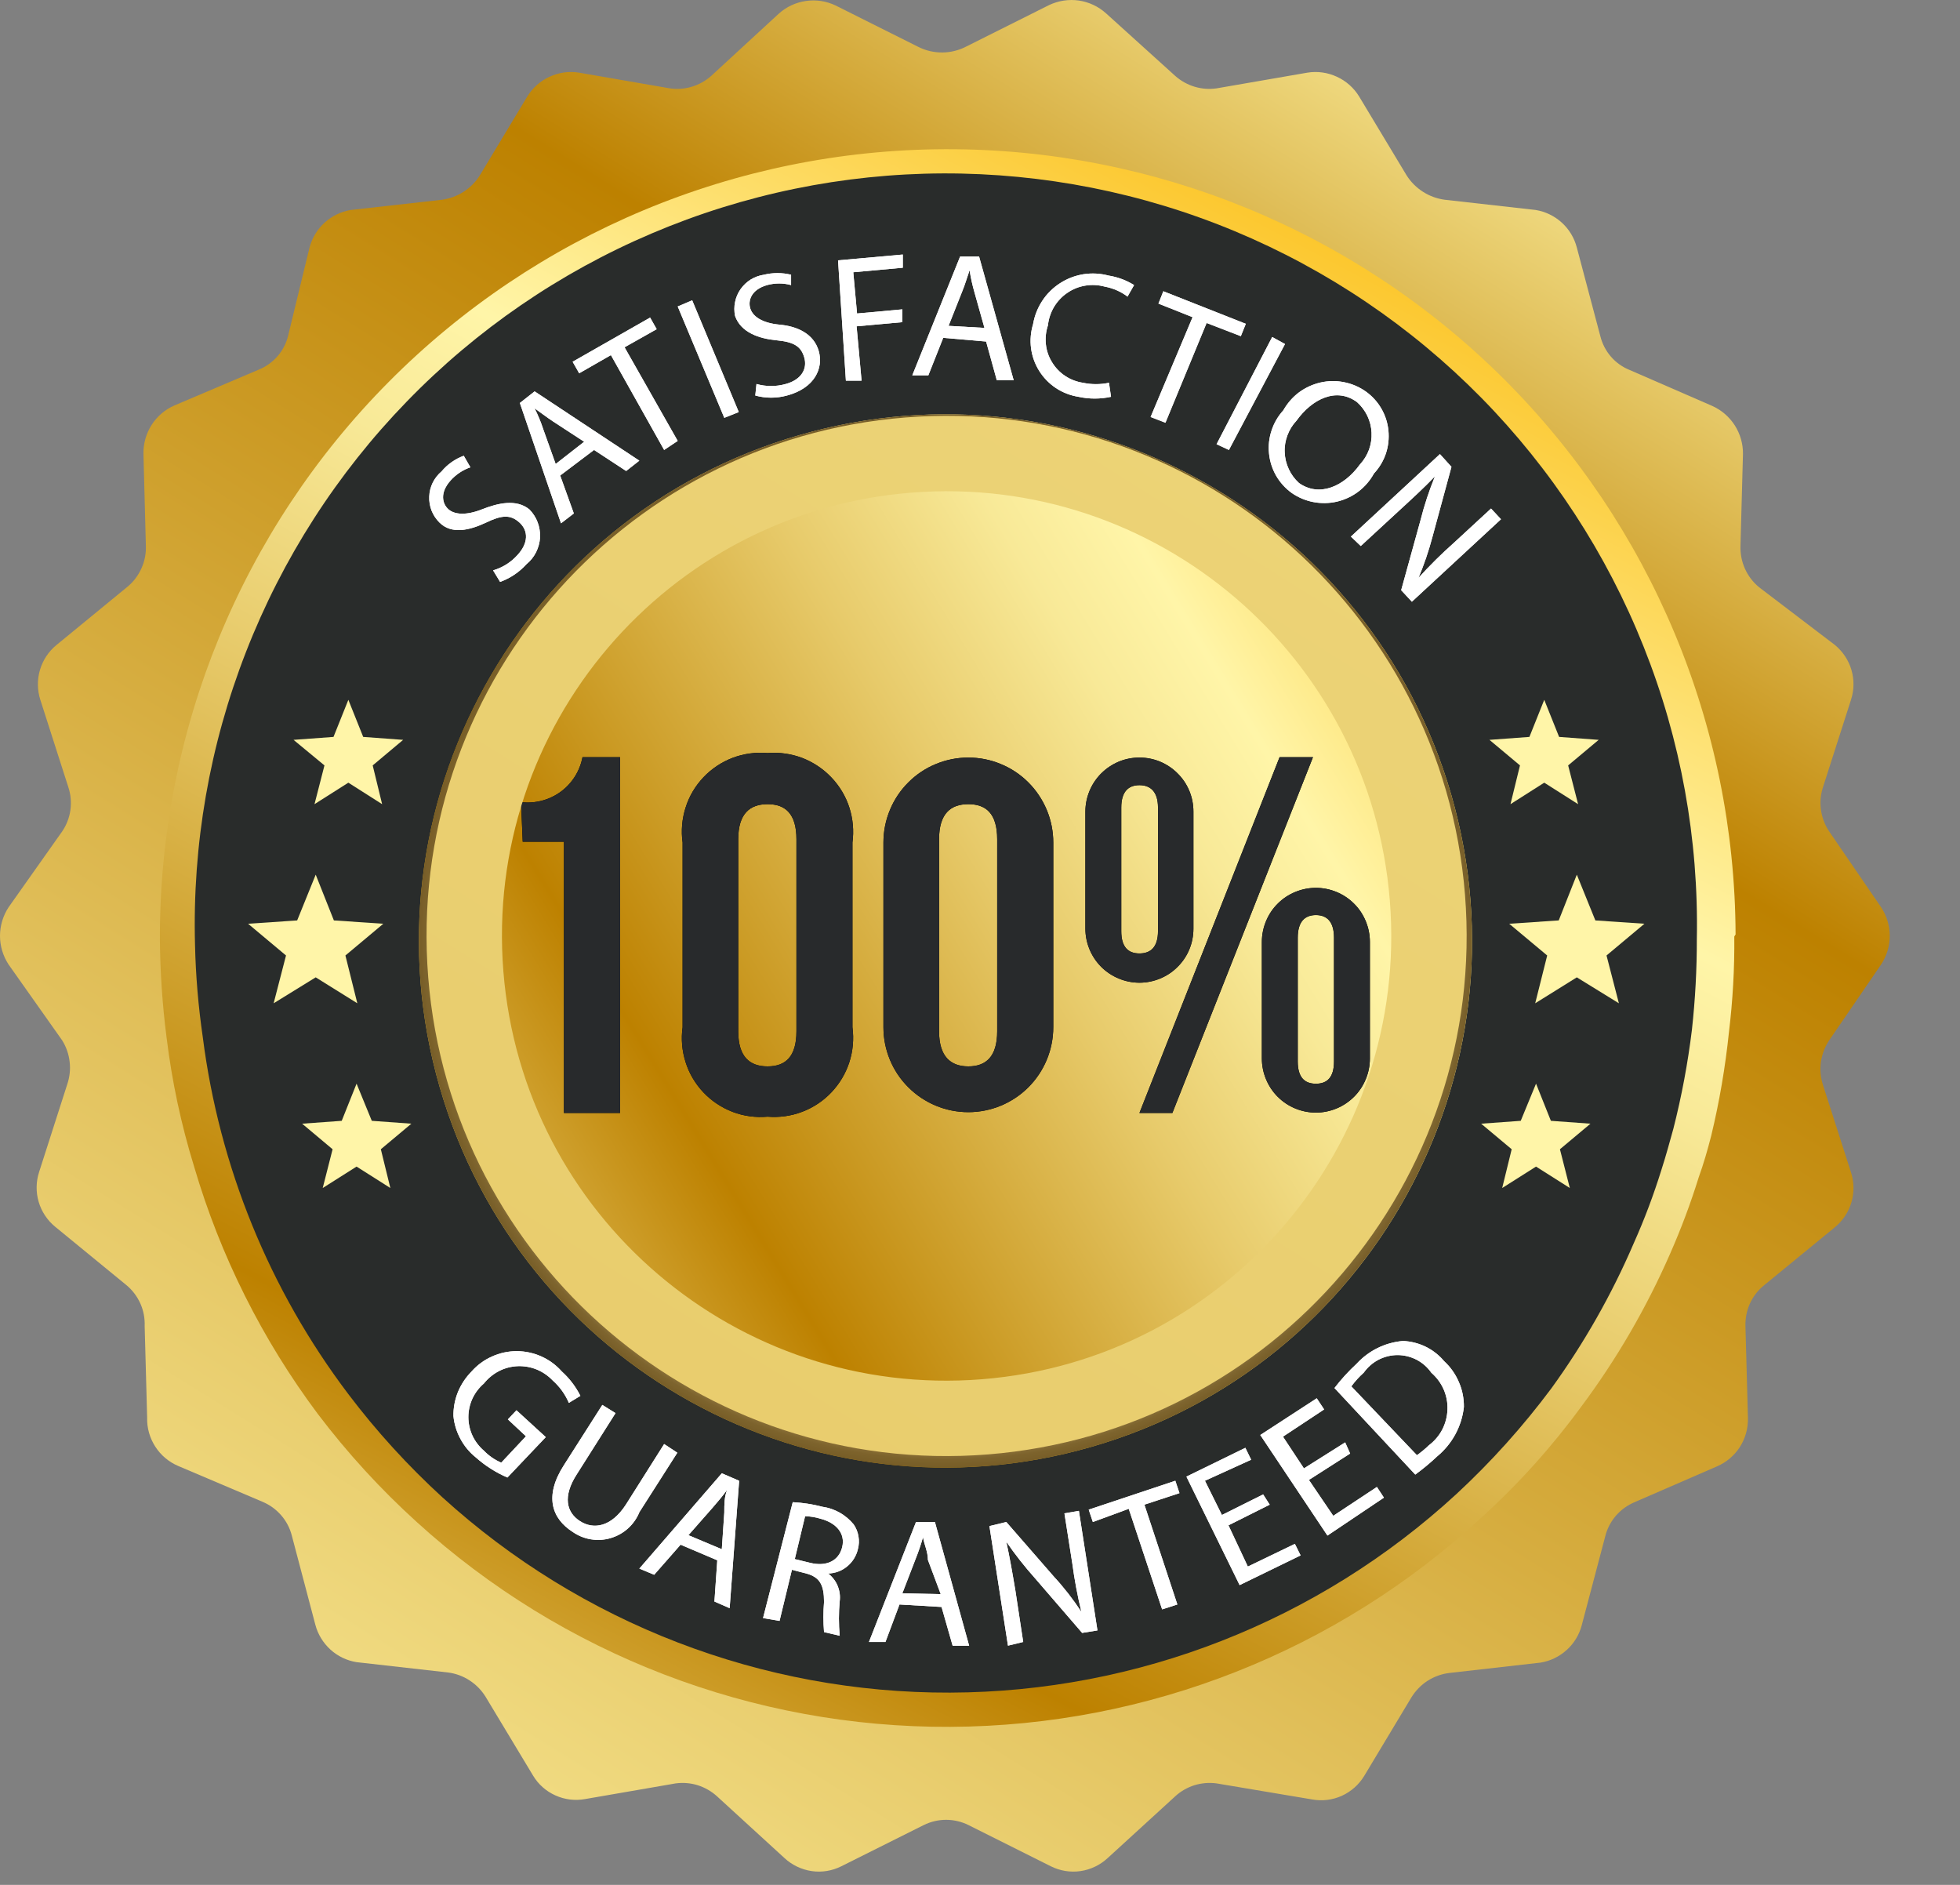 <svg width="26" height="25" viewBox="0 0 26 25" fill="none" xmlns="http://www.w3.org/2000/svg">
<rect x="0" y="0" width="26" height="25" fill="#808080" stroke="none"/>
<path d="M12.824 0.614L13.917 0.067C14.04 0.009 14.177 -0.012 14.311 0.007C14.446 0.027 14.571 0.086 14.672 0.177L15.591 1.008C15.665 1.073 15.752 1.122 15.846 1.15C15.941 1.179 16.04 1.186 16.138 1.172L17.341 0.964C17.474 0.942 17.611 0.961 17.734 1.018C17.857 1.074 17.96 1.166 18.03 1.281L18.659 2.326C18.714 2.413 18.788 2.487 18.875 2.543C18.962 2.599 19.06 2.635 19.162 2.649L20.371 2.785C20.5 2.806 20.621 2.865 20.718 2.953C20.815 3.041 20.884 3.156 20.917 3.283L21.229 4.459C21.254 4.559 21.302 4.652 21.369 4.73C21.437 4.808 21.522 4.869 21.617 4.907L22.711 5.383C22.835 5.438 22.939 5.528 23.012 5.641C23.085 5.755 23.123 5.888 23.121 6.023L23.088 7.242C23.085 7.346 23.105 7.45 23.148 7.545C23.191 7.639 23.254 7.723 23.335 7.789L24.341 8.555C24.445 8.641 24.522 8.756 24.56 8.886C24.598 9.015 24.596 9.154 24.554 9.282L24.182 10.442C24.151 10.539 24.141 10.642 24.156 10.744C24.17 10.845 24.207 10.942 24.264 11.027L24.953 12.033C25.028 12.146 25.068 12.278 25.068 12.413C25.068 12.548 25.028 12.68 24.953 12.793L24.264 13.799C24.207 13.885 24.17 13.983 24.155 14.085C24.141 14.188 24.15 14.292 24.182 14.39L24.554 15.549C24.596 15.678 24.598 15.816 24.56 15.946C24.522 16.076 24.445 16.191 24.341 16.277L23.4 17.048C23.319 17.113 23.255 17.197 23.212 17.292C23.17 17.387 23.15 17.491 23.154 17.595L23.187 18.809C23.19 18.944 23.153 19.078 23.08 19.192C23.007 19.306 22.901 19.395 22.777 19.449L21.683 19.924C21.588 19.964 21.504 20.025 21.436 20.103C21.369 20.181 21.32 20.273 21.295 20.373L20.983 21.554C20.95 21.681 20.881 21.796 20.783 21.884C20.686 21.972 20.566 22.031 20.436 22.052L19.228 22.189C19.125 22.201 19.026 22.237 18.939 22.292C18.852 22.348 18.779 22.423 18.724 22.511L18.096 23.556C18.026 23.671 17.922 23.763 17.799 23.819C17.676 23.874 17.539 23.891 17.407 23.867L16.138 23.654C16.04 23.641 15.94 23.649 15.845 23.678C15.751 23.708 15.664 23.757 15.591 23.824L14.694 24.644C14.594 24.737 14.469 24.797 14.334 24.817C14.199 24.837 14.061 24.814 13.939 24.753L12.846 24.206C12.754 24.161 12.653 24.137 12.55 24.137C12.448 24.137 12.347 24.161 12.255 24.206L11.161 24.753C11.039 24.814 10.902 24.837 10.767 24.817C10.632 24.797 10.506 24.737 10.406 24.644L9.51 23.824C9.436 23.757 9.349 23.708 9.255 23.678C9.16 23.649 9.061 23.641 8.963 23.654L7.76 23.862C7.627 23.886 7.49 23.869 7.367 23.813C7.244 23.758 7.14 23.666 7.071 23.55L6.442 22.506C6.388 22.418 6.315 22.344 6.229 22.288C6.143 22.232 6.046 22.196 5.944 22.183L4.73 22.046C4.6 22.025 4.48 21.967 4.383 21.879C4.286 21.79 4.216 21.676 4.183 21.549L3.871 20.367C3.846 20.268 3.797 20.175 3.73 20.098C3.662 20.02 3.578 19.959 3.483 19.919L2.362 19.443C2.238 19.39 2.132 19.3 2.059 19.186C1.986 19.072 1.948 18.939 1.952 18.803L1.919 17.589C1.923 17.485 1.904 17.382 1.861 17.287C1.818 17.192 1.754 17.108 1.673 17.042L0.732 16.271C0.628 16.186 0.551 16.07 0.513 15.941C0.475 15.811 0.477 15.673 0.519 15.544L0.891 14.385C0.924 14.288 0.936 14.186 0.924 14.085C0.913 13.983 0.879 13.886 0.825 13.799L0.114 12.793C0.04 12.68 0 12.548 0 12.413C0 12.278 0.04 12.146 0.114 12.033L0.825 11.027C0.883 10.942 0.92 10.845 0.934 10.744C0.948 10.642 0.939 10.539 0.907 10.442L0.535 9.282C0.494 9.154 0.492 9.015 0.53 8.886C0.568 8.756 0.644 8.641 0.749 8.555L1.689 7.784C1.77 7.718 1.833 7.634 1.876 7.539C1.919 7.444 1.939 7.341 1.935 7.237L1.903 6.017C1.901 5.882 1.939 5.75 2.011 5.636C2.084 5.522 2.189 5.432 2.313 5.378L3.434 4.902C3.529 4.863 3.615 4.802 3.682 4.724C3.75 4.646 3.798 4.553 3.822 4.453L4.106 3.283C4.14 3.156 4.209 3.041 4.306 2.953C4.403 2.865 4.524 2.806 4.653 2.785L5.867 2.649C5.969 2.634 6.066 2.598 6.152 2.542C6.238 2.486 6.311 2.413 6.365 2.326L6.994 1.281C7.064 1.166 7.167 1.074 7.29 1.018C7.413 0.961 7.55 0.942 7.683 0.964L8.886 1.172C8.984 1.186 9.083 1.179 9.178 1.15C9.272 1.122 9.359 1.073 9.433 1.008L10.33 0.182C10.431 0.091 10.556 0.032 10.691 0.013C10.825 -0.007 10.962 0.014 11.085 0.073L12.178 0.62C12.278 0.671 12.389 0.697 12.502 0.696C12.614 0.695 12.724 0.667 12.824 0.614Z" fill="url(#paint0_linear)"/>
<path d="M23.006 12.421C23.01 12.845 22.986 13.269 22.935 13.69C22.887 14.152 22.809 14.611 22.7 15.063C22.651 15.254 22.596 15.445 22.536 15.609C22.428 15.957 22.3 16.299 22.153 16.632C21.839 17.349 21.445 18.028 20.977 18.655C20.588 19.187 20.147 19.678 19.659 20.121C17.74 21.899 15.223 22.892 12.607 22.904C9.99 22.917 7.464 21.947 5.528 20.187C5.047 19.751 4.608 19.271 4.216 18.754C3.478 17.767 2.922 16.655 2.575 15.473C2.402 14.912 2.28 14.338 2.209 13.755C2.154 13.327 2.125 12.896 2.121 12.465C2.112 9.693 3.204 7.031 5.157 5.065C7.11 3.098 9.765 1.988 12.536 1.979C15.308 1.969 17.97 3.061 19.937 5.014C21.903 6.968 23.013 9.622 23.023 12.394L23.006 12.421Z" fill="url(#paint1_linear)"/>
<path d="M22.509 12.449C22.51 12.852 22.488 13.256 22.444 13.657C22.39 14.1 22.308 14.538 22.198 14.97C22.148 15.15 22.099 15.331 22.039 15.517C21.936 15.848 21.814 16.173 21.672 16.49C21.38 17.17 21.013 17.816 20.579 18.415C20.203 18.919 19.782 19.388 19.321 19.815C17.489 21.502 15.093 22.442 12.603 22.45C10.113 22.458 7.71 21.534 5.868 19.859C5.412 19.442 4.994 18.984 4.621 18.491C3.575 17.109 2.909 15.476 2.69 13.756C2.631 13.35 2.596 12.941 2.587 12.531C2.551 11.203 2.781 9.882 3.264 8.645C3.746 7.408 4.471 6.279 5.396 5.326C6.32 4.373 7.426 3.614 8.648 3.095C9.87 2.575 11.184 2.305 12.511 2.3C13.839 2.296 15.155 2.556 16.381 3.067C17.606 3.578 18.718 4.329 19.649 5.275C20.58 6.222 21.313 7.345 21.804 8.579C22.296 9.812 22.535 11.132 22.509 12.46V12.449Z" fill="#292C2B"/>
<path d="M14.479 19.19C18.184 18.121 20.321 14.25 19.252 10.544C18.182 6.838 14.311 4.701 10.605 5.771C6.9 6.84 4.763 10.712 5.832 14.417C6.902 18.123 10.773 20.26 14.479 19.19Z" fill="url(#paint2_linear)"/>
<path style="mix-blend-mode:multiply" d="M14.479 19.19C18.184 18.121 20.321 14.25 19.252 10.544C18.182 6.838 14.311 4.701 10.605 5.771C6.9 6.84 4.763 10.712 5.832 14.417C6.902 18.123 10.773 20.26 14.479 19.19Z" fill="url(#paint3_radial)"/>
<path d="M6.912 10.639C7.098 10.661 7.286 10.612 7.437 10.502C7.589 10.391 7.692 10.227 7.727 10.043H8.225V14.762H7.481V11.164H6.934L6.912 10.639Z" fill="black"/>
<path d="M9.055 11.175C9.033 11.019 9.047 10.86 9.095 10.71C9.142 10.56 9.224 10.423 9.332 10.309C9.44 10.195 9.573 10.107 9.72 10.051C9.867 9.996 10.025 9.974 10.182 9.988C10.338 9.975 10.496 9.998 10.642 10.053C10.789 10.11 10.921 10.198 11.029 10.312C11.137 10.425 11.219 10.562 11.267 10.711C11.315 10.861 11.329 11.019 11.308 11.175V13.625C11.329 13.78 11.315 13.939 11.267 14.088C11.219 14.237 11.137 14.374 11.029 14.488C10.921 14.602 10.789 14.69 10.642 14.746C10.496 14.802 10.338 14.824 10.182 14.811C10.025 14.825 9.867 14.804 9.72 14.748C9.573 14.692 9.44 14.604 9.332 14.49C9.224 14.376 9.142 14.239 9.095 14.089C9.047 13.939 9.033 13.78 9.055 13.625V11.175ZM9.793 13.679C9.793 14.013 9.941 14.144 10.182 14.144C10.422 14.144 10.565 14.013 10.565 13.679V11.131C10.565 10.792 10.417 10.666 10.182 10.666C9.947 10.666 9.793 10.792 9.793 11.131V13.679Z" fill="black"/>
<path d="M11.719 11.174C11.719 11.027 11.748 10.88 11.805 10.743C11.861 10.607 11.944 10.482 12.049 10.378C12.153 10.273 12.277 10.19 12.414 10.134C12.551 10.077 12.697 10.048 12.845 10.048C12.993 10.048 13.14 10.077 13.276 10.134C13.413 10.19 13.537 10.273 13.642 10.378C13.746 10.482 13.829 10.607 13.886 10.743C13.943 10.88 13.972 11.027 13.972 11.174V13.624C13.972 13.923 13.853 14.21 13.642 14.421C13.431 14.632 13.144 14.751 12.845 14.751C12.546 14.751 12.26 14.632 12.049 14.421C11.837 14.21 11.719 13.923 11.719 13.624V11.174ZM12.457 13.679C12.457 14.013 12.61 14.144 12.845 14.144C13.081 14.144 13.228 14.013 13.228 13.679V11.131C13.228 10.792 13.081 10.666 12.845 10.666C12.61 10.666 12.457 10.792 12.457 11.131V13.679Z" fill="black"/>
<path d="M14.398 10.764C14.398 10.67 14.417 10.577 14.453 10.49C14.489 10.403 14.542 10.324 14.608 10.258C14.675 10.191 14.754 10.139 14.841 10.102C14.928 10.066 15.021 10.048 15.115 10.048C15.209 10.048 15.302 10.066 15.389 10.102C15.476 10.139 15.555 10.191 15.621 10.258C15.688 10.324 15.741 10.403 15.777 10.49C15.813 10.577 15.831 10.67 15.831 10.764V12.318C15.831 12.412 15.813 12.505 15.777 12.592C15.741 12.679 15.688 12.758 15.621 12.824C15.555 12.891 15.476 12.943 15.389 12.979C15.302 13.015 15.209 13.034 15.115 13.034C15.021 13.034 14.928 13.015 14.841 12.979C14.754 12.943 14.675 12.891 14.608 12.824C14.542 12.758 14.489 12.679 14.453 12.592C14.417 12.505 14.398 12.412 14.398 12.318V10.764ZM14.874 12.35C14.874 12.558 14.962 12.646 15.115 12.646C15.268 12.646 15.361 12.558 15.361 12.35V10.71C15.361 10.502 15.262 10.414 15.115 10.414C14.967 10.414 14.874 10.502 14.874 10.71V12.35ZM16.974 10.043H17.417L15.552 14.762H15.115L16.974 10.043ZM16.739 12.492C16.739 12.398 16.758 12.305 16.794 12.218C16.83 12.131 16.882 12.052 16.949 11.986C17.015 11.919 17.094 11.867 17.181 11.831C17.268 11.795 17.361 11.776 17.456 11.776C17.549 11.776 17.643 11.795 17.73 11.831C17.817 11.867 17.895 11.919 17.962 11.986C18.029 12.052 18.081 12.131 18.117 12.218C18.153 12.305 18.172 12.398 18.172 12.492V14.04C18.172 14.134 18.153 14.227 18.117 14.314C18.081 14.401 18.029 14.48 17.962 14.547C17.895 14.613 17.817 14.666 17.73 14.702C17.643 14.738 17.549 14.757 17.456 14.757C17.361 14.757 17.268 14.738 17.181 14.702C17.094 14.666 17.015 14.613 16.949 14.547C16.882 14.48 16.83 14.401 16.794 14.314C16.758 14.227 16.739 14.134 16.739 14.04V12.492ZM17.215 14.078C17.215 14.286 17.302 14.374 17.456 14.374C17.609 14.374 17.696 14.286 17.696 14.078V12.438C17.696 12.225 17.603 12.137 17.456 12.137C17.308 12.137 17.215 12.225 17.215 12.438V14.078Z" fill="black"/>
<path d="M6.912 10.639C7.098 10.661 7.286 10.612 7.437 10.502C7.589 10.391 7.692 10.227 7.727 10.043H8.225V14.762H7.481V11.164H6.934L6.912 10.639Z" fill="#282A2C"/>
<path d="M9.055 11.175C9.033 11.019 9.047 10.86 9.095 10.71C9.142 10.56 9.224 10.423 9.332 10.309C9.44 10.195 9.573 10.107 9.72 10.051C9.867 9.996 10.025 9.974 10.182 9.988C10.338 9.975 10.496 9.998 10.642 10.053C10.789 10.11 10.921 10.198 11.029 10.312C11.137 10.425 11.219 10.562 11.267 10.711C11.315 10.861 11.329 11.019 11.308 11.175V13.625C11.329 13.78 11.315 13.939 11.267 14.088C11.219 14.237 11.137 14.374 11.029 14.488C10.921 14.602 10.789 14.69 10.642 14.746C10.496 14.802 10.338 14.824 10.182 14.811C10.025 14.825 9.867 14.804 9.72 14.748C9.573 14.692 9.44 14.604 9.332 14.49C9.224 14.376 9.142 14.239 9.095 14.089C9.047 13.939 9.033 13.78 9.055 13.625V11.175ZM9.793 13.679C9.793 14.013 9.941 14.144 10.182 14.144C10.422 14.144 10.565 14.013 10.565 13.679V11.131C10.565 10.792 10.417 10.666 10.182 10.666C9.947 10.666 9.793 10.792 9.793 11.131V13.679Z" fill="#282A2C"/>
<path d="M11.719 11.174C11.719 11.027 11.748 10.88 11.805 10.743C11.861 10.607 11.944 10.482 12.049 10.378C12.153 10.273 12.277 10.19 12.414 10.134C12.551 10.077 12.697 10.048 12.845 10.048C12.993 10.048 13.14 10.077 13.276 10.134C13.413 10.19 13.537 10.273 13.642 10.378C13.746 10.482 13.829 10.607 13.886 10.743C13.943 10.88 13.972 11.027 13.972 11.174V13.624C13.972 13.923 13.853 14.21 13.642 14.421C13.431 14.632 13.144 14.751 12.845 14.751C12.546 14.751 12.26 14.632 12.049 14.421C11.837 14.21 11.719 13.923 11.719 13.624V11.174ZM12.457 13.679C12.457 14.013 12.61 14.144 12.845 14.144C13.081 14.144 13.228 14.013 13.228 13.679V11.131C13.228 10.792 13.081 10.666 12.845 10.666C12.61 10.666 12.457 10.792 12.457 11.131V13.679Z" fill="#282A2C"/>
<path d="M14.398 10.764C14.398 10.67 14.417 10.577 14.453 10.49C14.489 10.403 14.542 10.324 14.608 10.258C14.675 10.191 14.754 10.139 14.841 10.102C14.928 10.066 15.021 10.048 15.115 10.048C15.209 10.048 15.302 10.066 15.389 10.102C15.476 10.139 15.555 10.191 15.621 10.258C15.688 10.324 15.741 10.403 15.777 10.49C15.813 10.577 15.831 10.67 15.831 10.764V12.318C15.831 12.412 15.813 12.505 15.777 12.592C15.741 12.679 15.688 12.758 15.621 12.824C15.555 12.891 15.476 12.943 15.389 12.979C15.302 13.015 15.209 13.034 15.115 13.034C15.021 13.034 14.928 13.015 14.841 12.979C14.754 12.943 14.675 12.891 14.608 12.824C14.542 12.758 14.489 12.679 14.453 12.592C14.417 12.505 14.398 12.412 14.398 12.318V10.764ZM14.874 12.35C14.874 12.558 14.962 12.646 15.115 12.646C15.268 12.646 15.361 12.558 15.361 12.35V10.71C15.361 10.502 15.262 10.414 15.115 10.414C14.967 10.414 14.874 10.502 14.874 10.71V12.35ZM16.974 10.043H17.417L15.552 14.762H15.115L16.974 10.043ZM16.739 12.492C16.739 12.398 16.758 12.305 16.794 12.218C16.83 12.131 16.882 12.052 16.949 11.986C17.015 11.919 17.094 11.867 17.181 11.831C17.268 11.795 17.361 11.776 17.456 11.776C17.549 11.776 17.643 11.795 17.73 11.831C17.817 11.867 17.895 11.919 17.962 11.986C18.029 12.052 18.081 12.131 18.117 12.218C18.153 12.305 18.172 12.398 18.172 12.492V14.04C18.172 14.134 18.153 14.227 18.117 14.314C18.081 14.401 18.029 14.48 17.962 14.547C17.895 14.613 17.817 14.666 17.73 14.702C17.643 14.738 17.549 14.757 17.456 14.757C17.361 14.757 17.268 14.738 17.181 14.702C17.094 14.666 17.015 14.613 16.949 14.547C16.882 14.48 16.83 14.401 16.794 14.314C16.758 14.227 16.739 14.134 16.739 14.04V12.492ZM17.215 14.078C17.215 14.286 17.302 14.374 17.456 14.374C17.609 14.374 17.696 14.286 17.696 14.078V12.438C17.696 12.225 17.603 12.137 17.456 12.137C17.308 12.137 17.215 12.225 17.215 12.438V14.078Z" fill="#282A2C"/>
<path d="M6.541 7.565C6.665 7.529 6.777 7.459 6.863 7.363C7.011 7.204 7.011 7.04 6.891 6.931C6.77 6.821 6.655 6.832 6.448 6.931C6.24 7.029 5.994 7.095 5.83 6.931C5.784 6.886 5.749 6.832 5.725 6.773C5.702 6.713 5.691 6.65 5.694 6.586C5.696 6.522 5.712 6.459 5.74 6.402C5.768 6.345 5.808 6.294 5.857 6.253C5.935 6.159 6.037 6.087 6.152 6.045L6.24 6.198C6.139 6.233 6.049 6.293 5.977 6.373C5.83 6.537 5.868 6.685 5.95 6.756C6.032 6.827 6.185 6.838 6.393 6.756C6.601 6.674 6.847 6.614 7.022 6.756C7.07 6.805 7.108 6.863 7.132 6.927C7.156 6.991 7.167 7.06 7.164 7.128C7.16 7.196 7.142 7.263 7.111 7.325C7.08 7.386 7.037 7.44 6.984 7.483C6.888 7.589 6.768 7.67 6.634 7.718L6.541 7.565Z" fill="white"/>
<path d="M7.431 6.307L7.612 6.81L7.442 6.941L6.896 5.345L7.092 5.191L8.481 6.11L8.306 6.247L7.88 5.968L7.431 6.307ZM7.749 5.859L7.338 5.591C7.246 5.53 7.169 5.47 7.092 5.416C7.137 5.506 7.176 5.599 7.207 5.695L7.371 6.154L7.749 5.859Z" fill="white"/>
<path d="M8.104 4.71L7.683 4.951L7.596 4.798L8.624 4.212L8.711 4.366L8.285 4.606L8.99 5.848L8.81 5.968L8.104 4.71Z" fill="white"/>
<path d="M9.182 3.983L9.8 5.465L9.608 5.542L8.99 4.065L9.182 3.983Z" fill="white"/>
<path d="M10.035 5.093C10.162 5.129 10.296 5.129 10.423 5.093C10.626 5.038 10.713 4.896 10.669 4.743C10.626 4.59 10.527 4.535 10.297 4.513C10.068 4.491 9.827 4.409 9.751 4.191C9.738 4.129 9.738 4.066 9.751 4.005C9.763 3.944 9.788 3.886 9.824 3.835C9.86 3.784 9.906 3.74 9.959 3.707C10.012 3.675 10.072 3.653 10.133 3.644C10.252 3.615 10.376 3.615 10.494 3.644V3.781C10.39 3.753 10.281 3.753 10.177 3.781C9.964 3.841 9.92 3.988 9.953 4.092C9.986 4.196 10.106 4.284 10.341 4.306C10.576 4.327 10.795 4.426 10.861 4.656C10.926 4.885 10.806 5.148 10.44 5.246C10.302 5.284 10.156 5.284 10.019 5.246L10.035 5.093Z" fill="white"/>
<path d="M11.117 3.453L11.976 3.376V3.551L11.319 3.611L11.369 4.158L11.97 4.103V4.273L11.363 4.328L11.429 5.049H11.221L11.117 3.453Z" fill="white"/>
<path d="M12.512 4.481L12.315 4.978H12.102L12.736 3.403H12.988L13.447 5.044H13.223L13.081 4.53L12.512 4.481ZM13.059 4.349L12.927 3.879C12.899 3.782 12.877 3.684 12.862 3.584C12.829 3.677 12.802 3.775 12.763 3.868L12.583 4.322L13.059 4.349Z" fill="white"/>
<path d="M14.738 5.263C14.596 5.294 14.448 5.294 14.306 5.263C14.2 5.246 14.098 5.207 14.008 5.148C13.918 5.088 13.842 5.01 13.785 4.919C13.728 4.828 13.691 4.725 13.677 4.618C13.663 4.511 13.673 4.403 13.704 4.3C13.723 4.189 13.764 4.084 13.826 3.99C13.887 3.896 13.968 3.817 14.062 3.756C14.156 3.695 14.262 3.655 14.373 3.637C14.484 3.62 14.597 3.626 14.705 3.655C14.826 3.674 14.941 3.717 15.044 3.781L14.957 3.934C14.868 3.867 14.765 3.822 14.656 3.802C14.572 3.779 14.484 3.774 14.399 3.788C14.313 3.802 14.231 3.834 14.159 3.884C14.087 3.932 14.027 3.997 13.982 4.071C13.938 4.146 13.91 4.23 13.901 4.316C13.874 4.397 13.865 4.482 13.874 4.567C13.883 4.652 13.911 4.733 13.956 4.805C14 4.878 14.06 4.94 14.131 4.987C14.202 5.034 14.282 5.064 14.366 5.077C14.48 5.101 14.597 5.101 14.711 5.077L14.738 5.263Z" fill="white"/>
<path d="M15.82 4.207L15.367 4.027L15.432 3.863L16.526 4.295L16.46 4.459L16.006 4.284L15.46 5.607L15.263 5.531L15.82 4.207Z" fill="white"/>
<path d="M17.046 4.563L16.302 5.968L16.138 5.892L16.876 4.47L17.046 4.563Z" fill="white"/>
<path d="M18.226 6.28C18.175 6.373 18.106 6.454 18.021 6.519C17.937 6.583 17.84 6.628 17.737 6.653C17.634 6.677 17.526 6.679 17.422 6.659C17.318 6.639 17.22 6.598 17.133 6.537C17.049 6.476 16.979 6.398 16.927 6.308C16.876 6.218 16.844 6.118 16.834 6.015C16.823 5.911 16.835 5.807 16.868 5.709C16.9 5.61 16.953 5.52 17.023 5.443C17.075 5.351 17.145 5.27 17.229 5.206C17.314 5.143 17.411 5.098 17.514 5.074C17.617 5.05 17.724 5.048 17.828 5.069C17.932 5.089 18.03 5.131 18.117 5.192C18.201 5.252 18.272 5.329 18.324 5.419C18.376 5.509 18.408 5.608 18.418 5.711C18.428 5.814 18.417 5.918 18.384 6.016C18.351 6.114 18.297 6.204 18.226 6.28ZM17.198 5.58C17.145 5.636 17.105 5.702 17.078 5.774C17.051 5.846 17.038 5.923 17.042 6C17.045 6.077 17.063 6.152 17.096 6.222C17.128 6.292 17.174 6.354 17.231 6.406C17.499 6.597 17.827 6.455 18.04 6.16C18.093 6.103 18.133 6.037 18.16 5.965C18.186 5.893 18.198 5.816 18.194 5.739C18.191 5.662 18.172 5.587 18.139 5.517C18.106 5.448 18.059 5.385 18.002 5.334C17.729 5.132 17.406 5.29 17.198 5.58Z" fill="white"/>
<path d="M17.92 7.117L19.101 6.023L19.254 6.192L19.003 7.117C18.954 7.303 18.892 7.486 18.817 7.664C18.965 7.501 19.122 7.345 19.287 7.199L19.779 6.745L19.911 6.887L18.729 7.981L18.587 7.828L18.844 6.898C18.894 6.7 18.958 6.507 19.035 6.318C18.893 6.466 18.751 6.597 18.554 6.778L18.051 7.242L17.92 7.117Z" fill="white"/>
<path d="M6.541 7.565C6.665 7.529 6.777 7.459 6.863 7.363C7.011 7.204 7.011 7.04 6.891 6.931C6.77 6.821 6.655 6.832 6.448 6.931C6.24 7.029 5.994 7.095 5.83 6.931C5.784 6.886 5.749 6.832 5.725 6.773C5.702 6.713 5.691 6.65 5.694 6.586C5.696 6.522 5.712 6.459 5.74 6.402C5.768 6.345 5.808 6.294 5.857 6.253C5.935 6.159 6.037 6.087 6.152 6.045L6.24 6.198C6.139 6.233 6.049 6.293 5.977 6.373C5.83 6.537 5.868 6.685 5.95 6.756C6.032 6.827 6.185 6.838 6.393 6.756C6.601 6.674 6.847 6.614 7.022 6.756C7.07 6.805 7.108 6.863 7.132 6.927C7.156 6.991 7.167 7.06 7.164 7.128C7.16 7.196 7.142 7.263 7.111 7.325C7.08 7.386 7.037 7.44 6.984 7.483C6.888 7.589 6.768 7.67 6.634 7.718L6.541 7.565Z" fill="white"/>
<path d="M7.431 6.307L7.612 6.81L7.442 6.941L6.896 5.345L7.092 5.191L8.481 6.11L8.306 6.247L7.88 5.968L7.431 6.307ZM7.749 5.859L7.338 5.591C7.246 5.53 7.169 5.47 7.092 5.416C7.137 5.506 7.176 5.599 7.207 5.695L7.371 6.154L7.749 5.859Z" fill="white"/>
<path d="M8.104 4.71L7.683 4.951L7.596 4.798L8.624 4.212L8.711 4.366L8.285 4.606L8.99 5.848L8.81 5.968L8.104 4.71Z" fill="white"/>
<path d="M9.182 3.983L9.8 5.465L9.608 5.542L8.99 4.065L9.182 3.983Z" fill="white"/>
<path d="M10.035 5.093C10.162 5.129 10.296 5.129 10.423 5.093C10.626 5.038 10.713 4.896 10.669 4.743C10.626 4.59 10.527 4.535 10.297 4.513C10.068 4.491 9.827 4.409 9.751 4.191C9.738 4.129 9.738 4.066 9.751 4.005C9.763 3.944 9.788 3.886 9.824 3.835C9.86 3.784 9.906 3.74 9.959 3.707C10.012 3.675 10.072 3.653 10.133 3.644C10.252 3.615 10.376 3.615 10.494 3.644V3.781C10.39 3.753 10.281 3.753 10.177 3.781C9.964 3.841 9.92 3.988 9.953 4.092C9.986 4.196 10.106 4.284 10.341 4.306C10.576 4.327 10.795 4.426 10.861 4.656C10.926 4.885 10.806 5.148 10.44 5.246C10.302 5.284 10.156 5.284 10.019 5.246L10.035 5.093Z" fill="white"/>
<path d="M11.117 3.453L11.976 3.376V3.551L11.319 3.611L11.369 4.158L11.97 4.103V4.273L11.363 4.328L11.429 5.049H11.221L11.117 3.453Z" fill="white"/>
<path d="M12.512 4.481L12.315 4.978H12.102L12.736 3.403H12.988L13.447 5.044H13.223L13.081 4.53L12.512 4.481ZM13.059 4.349L12.927 3.879C12.899 3.782 12.877 3.684 12.862 3.584C12.829 3.677 12.802 3.775 12.763 3.868L12.583 4.322L13.059 4.349Z" fill="white"/>
<path d="M14.738 5.263C14.596 5.294 14.448 5.294 14.306 5.263C14.2 5.246 14.098 5.207 14.008 5.148C13.918 5.088 13.842 5.01 13.785 4.919C13.728 4.828 13.691 4.725 13.677 4.618C13.663 4.511 13.673 4.403 13.704 4.3C13.723 4.189 13.764 4.084 13.826 3.99C13.887 3.896 13.968 3.817 14.062 3.756C14.156 3.695 14.262 3.655 14.373 3.637C14.484 3.62 14.597 3.626 14.705 3.655C14.826 3.674 14.941 3.717 15.044 3.781L14.957 3.934C14.868 3.867 14.765 3.822 14.656 3.802C14.572 3.779 14.484 3.774 14.399 3.788C14.313 3.802 14.231 3.834 14.159 3.884C14.087 3.932 14.027 3.997 13.982 4.071C13.938 4.146 13.91 4.23 13.901 4.316C13.874 4.397 13.865 4.482 13.874 4.567C13.883 4.652 13.911 4.733 13.956 4.805C14 4.878 14.06 4.94 14.131 4.987C14.202 5.034 14.282 5.064 14.366 5.077C14.48 5.101 14.597 5.101 14.711 5.077L14.738 5.263Z" fill="white"/>
<path d="M15.82 4.207L15.367 4.027L15.432 3.863L16.526 4.295L16.46 4.459L16.006 4.284L15.46 5.607L15.263 5.531L15.82 4.207Z" fill="white"/>
<path d="M17.046 4.563L16.302 5.968L16.138 5.892L16.876 4.47L17.046 4.563Z" fill="white"/>
<path d="M18.226 6.28C18.175 6.373 18.106 6.454 18.021 6.519C17.937 6.583 17.84 6.628 17.737 6.653C17.634 6.677 17.526 6.679 17.422 6.659C17.318 6.639 17.22 6.598 17.133 6.537C17.049 6.476 16.979 6.398 16.927 6.308C16.876 6.218 16.844 6.118 16.834 6.015C16.823 5.911 16.835 5.807 16.868 5.709C16.9 5.61 16.953 5.52 17.023 5.443C17.075 5.351 17.145 5.27 17.229 5.206C17.314 5.143 17.411 5.098 17.514 5.074C17.617 5.05 17.724 5.048 17.828 5.069C17.932 5.089 18.03 5.131 18.117 5.192C18.201 5.252 18.272 5.329 18.324 5.419C18.376 5.509 18.408 5.608 18.418 5.711C18.428 5.814 18.417 5.918 18.384 6.016C18.351 6.114 18.297 6.204 18.226 6.28ZM17.198 5.58C17.145 5.636 17.105 5.702 17.078 5.774C17.051 5.846 17.038 5.923 17.042 6C17.045 6.077 17.063 6.152 17.096 6.222C17.128 6.292 17.174 6.354 17.231 6.406C17.499 6.597 17.827 6.455 18.04 6.16C18.093 6.103 18.133 6.037 18.16 5.965C18.186 5.893 18.198 5.816 18.194 5.739C18.191 5.662 18.172 5.587 18.139 5.517C18.106 5.448 18.059 5.385 18.002 5.334C17.729 5.132 17.406 5.29 17.198 5.58Z" fill="white"/>
<path d="M17.92 7.117L19.101 6.023L19.254 6.192L19.003 7.117C18.954 7.303 18.892 7.486 18.817 7.664C18.965 7.501 19.122 7.345 19.287 7.199L19.779 6.745L19.911 6.887L18.729 7.981L18.587 7.828L18.844 6.898C18.894 6.7 18.958 6.507 19.035 6.318C18.893 6.466 18.751 6.597 18.554 6.778L18.051 7.242L17.92 7.117Z" fill="white"/>
<path d="M6.731 19.597C6.577 19.531 6.435 19.44 6.31 19.329C6.227 19.262 6.158 19.179 6.108 19.085C6.057 18.991 6.025 18.888 6.015 18.782C6.013 18.672 6.034 18.564 6.075 18.462C6.117 18.361 6.178 18.269 6.255 18.191C6.33 18.106 6.422 18.038 6.526 17.992C6.629 17.945 6.741 17.921 6.854 17.921C6.967 17.921 7.079 17.945 7.183 17.992C7.286 18.038 7.378 18.106 7.453 18.191C7.554 18.282 7.638 18.392 7.699 18.514L7.546 18.607C7.498 18.494 7.425 18.393 7.333 18.311C7.273 18.248 7.201 18.198 7.121 18.165C7.041 18.132 6.954 18.117 6.867 18.12C6.78 18.124 6.695 18.146 6.618 18.186C6.541 18.226 6.473 18.282 6.419 18.35C6.355 18.405 6.303 18.473 6.267 18.55C6.232 18.627 6.213 18.711 6.213 18.796C6.213 18.88 6.232 18.964 6.267 19.041C6.303 19.118 6.355 19.186 6.419 19.241C6.485 19.309 6.563 19.363 6.649 19.4L6.977 19.05L6.737 18.826L6.851 18.705L7.24 19.061L6.731 19.597Z" fill="white"/>
<path d="M8.165 18.743L7.656 19.547C7.459 19.848 7.514 20.061 7.695 20.176C7.875 20.291 8.11 20.253 8.302 19.957L8.81 19.153L8.985 19.268L8.482 20.056C8.449 20.138 8.397 20.212 8.332 20.271C8.266 20.331 8.187 20.375 8.102 20.4C8.017 20.426 7.927 20.431 7.84 20.417C7.752 20.403 7.669 20.369 7.596 20.318C7.323 20.143 7.213 19.848 7.481 19.432L7.99 18.634L8.165 18.743Z" fill="white"/>
<path d="M9.028 20.488L8.678 20.887L8.481 20.805L9.575 19.541L9.805 19.64L9.679 21.33L9.477 21.242L9.515 20.695L9.028 20.488ZM9.575 20.548L9.608 20.061C9.608 19.952 9.608 19.853 9.646 19.76C9.586 19.842 9.521 19.919 9.455 19.995L9.132 20.362L9.575 20.548Z" fill="white"/>
<path d="M10.516 19.924C10.649 19.931 10.781 19.951 10.91 19.985C11.073 20.008 11.221 20.092 11.325 20.22C11.357 20.267 11.379 20.321 11.388 20.378C11.398 20.434 11.395 20.492 11.38 20.548C11.359 20.638 11.309 20.718 11.238 20.776C11.167 20.835 11.078 20.868 10.986 20.87C11.041 20.913 11.085 20.969 11.111 21.033C11.138 21.098 11.148 21.168 11.139 21.237C11.125 21.39 11.125 21.543 11.139 21.696L10.931 21.647C10.92 21.514 10.92 21.381 10.931 21.248C10.931 21.023 10.877 20.92 10.696 20.87L10.505 20.821L10.341 21.499L10.122 21.461L10.516 19.924ZM10.543 20.679L10.745 20.728C10.964 20.783 11.128 20.701 11.172 20.52C11.216 20.34 11.095 20.198 10.882 20.143C10.817 20.123 10.748 20.112 10.68 20.11L10.543 20.679Z" fill="white"/>
<path d="M11.932 21.281L11.746 21.778H11.527L12.151 20.187H12.402L12.856 21.828H12.637L12.49 21.314L11.932 21.281ZM12.479 21.144L12.309 20.69C12.309 20.581 12.26 20.488 12.244 20.389C12.216 20.488 12.183 20.584 12.145 20.679L11.97 21.133L12.479 21.144Z" fill="white"/>
<path d="M13.371 21.827L13.125 20.241L13.349 20.187L13.978 20.909C14.113 21.055 14.235 21.212 14.345 21.379C14.293 21.166 14.253 20.951 14.224 20.734L14.12 20.072L14.312 20.039L14.558 21.625L14.355 21.658L13.727 20.93C13.591 20.778 13.465 20.617 13.349 20.449C13.393 20.652 13.426 20.837 13.47 21.1L13.573 21.778L13.371 21.827Z" fill="white"/>
<path d="M14.973 20.012L14.497 20.187L14.442 20.023L15.591 19.64L15.646 19.804L15.181 19.957L15.618 21.281L15.416 21.346L14.973 20.012Z" fill="white"/>
<path d="M16.843 19.957L16.296 20.231L16.553 20.778L17.177 20.477L17.253 20.63L16.444 21.024L15.738 19.585L16.52 19.203L16.597 19.361L15.984 19.64L16.209 20.094L16.756 19.821L16.843 19.957Z" fill="white"/>
<path d="M17.91 19.279L17.363 19.629L17.686 20.105L18.265 19.722L18.358 19.864L17.609 20.367L16.718 19.033L17.467 18.546L17.565 18.694L17.019 19.055L17.297 19.476L17.844 19.131L17.91 19.279Z" fill="white"/>
<path d="M17.702 18.41C17.791 18.294 17.89 18.186 17.997 18.087C18.157 17.913 18.375 17.806 18.61 17.786C18.715 17.79 18.818 17.816 18.912 17.862C19.006 17.908 19.09 17.974 19.157 18.054C19.241 18.131 19.307 18.225 19.352 18.33C19.398 18.434 19.42 18.547 19.419 18.661C19.391 18.918 19.263 19.153 19.064 19.317C18.972 19.404 18.875 19.484 18.774 19.558L17.702 18.41ZM18.796 19.301C18.852 19.261 18.905 19.218 18.954 19.17C19.028 19.114 19.089 19.043 19.132 18.961C19.174 18.879 19.198 18.789 19.201 18.696C19.205 18.604 19.187 18.512 19.15 18.427C19.113 18.343 19.057 18.268 18.987 18.207C18.937 18.135 18.87 18.076 18.792 18.035C18.714 17.995 18.627 17.973 18.539 17.973C18.451 17.973 18.364 17.995 18.286 18.035C18.208 18.076 18.141 18.135 18.09 18.207C18.029 18.261 17.974 18.322 17.926 18.388L18.796 19.301Z" fill="white"/>
<path d="M6.731 19.597C6.577 19.531 6.435 19.44 6.31 19.329C6.227 19.262 6.158 19.179 6.108 19.085C6.057 18.991 6.025 18.888 6.015 18.782C6.013 18.672 6.034 18.564 6.075 18.462C6.117 18.361 6.178 18.269 6.255 18.191C6.33 18.106 6.422 18.038 6.526 17.992C6.629 17.945 6.741 17.921 6.854 17.921C6.967 17.921 7.079 17.945 7.183 17.992C7.286 18.038 7.378 18.106 7.453 18.191C7.554 18.282 7.638 18.392 7.699 18.514L7.546 18.607C7.498 18.494 7.425 18.393 7.333 18.311C7.273 18.248 7.201 18.198 7.121 18.165C7.041 18.132 6.954 18.117 6.867 18.12C6.78 18.124 6.695 18.146 6.618 18.186C6.541 18.226 6.473 18.282 6.419 18.35C6.355 18.405 6.303 18.473 6.267 18.55C6.232 18.627 6.213 18.711 6.213 18.796C6.213 18.88 6.232 18.964 6.267 19.041C6.303 19.118 6.355 19.186 6.419 19.241C6.485 19.309 6.563 19.363 6.649 19.4L6.977 19.05L6.737 18.826L6.851 18.705L7.24 19.061L6.731 19.597Z" fill="white"/>
<path d="M8.165 18.743L7.656 19.547C7.459 19.848 7.514 20.061 7.695 20.176C7.875 20.291 8.11 20.253 8.302 19.957L8.81 19.153L8.985 19.268L8.482 20.056C8.449 20.138 8.397 20.212 8.332 20.271C8.266 20.331 8.187 20.375 8.102 20.4C8.017 20.426 7.927 20.431 7.84 20.417C7.752 20.403 7.669 20.369 7.596 20.318C7.323 20.143 7.213 19.848 7.481 19.432L7.99 18.634L8.165 18.743Z" fill="white"/>
<path d="M9.028 20.488L8.678 20.887L8.481 20.805L9.575 19.541L9.805 19.64L9.679 21.33L9.477 21.242L9.515 20.695L9.028 20.488ZM9.575 20.548L9.608 20.061C9.608 19.952 9.608 19.853 9.646 19.76C9.586 19.842 9.521 19.919 9.455 19.995L9.132 20.362L9.575 20.548Z" fill="white"/>
<path d="M10.516 19.924C10.649 19.931 10.781 19.951 10.91 19.985C11.073 20.008 11.221 20.092 11.325 20.22C11.357 20.267 11.379 20.321 11.388 20.378C11.398 20.434 11.395 20.492 11.38 20.548C11.359 20.638 11.309 20.718 11.238 20.776C11.167 20.835 11.078 20.868 10.986 20.87C11.041 20.913 11.085 20.969 11.111 21.033C11.138 21.098 11.148 21.168 11.139 21.237C11.125 21.39 11.125 21.543 11.139 21.696L10.931 21.647C10.92 21.514 10.92 21.381 10.931 21.248C10.931 21.023 10.877 20.92 10.696 20.87L10.505 20.821L10.341 21.499L10.122 21.461L10.516 19.924ZM10.543 20.679L10.745 20.728C10.964 20.783 11.128 20.701 11.172 20.52C11.216 20.34 11.095 20.198 10.882 20.143C10.817 20.123 10.748 20.112 10.68 20.11L10.543 20.679Z" fill="white"/>
<path d="M11.932 21.281L11.746 21.778H11.527L12.151 20.187H12.402L12.856 21.828H12.637L12.49 21.314L11.932 21.281ZM12.479 21.144L12.309 20.69C12.309 20.581 12.26 20.488 12.244 20.389C12.216 20.488 12.183 20.584 12.145 20.679L11.97 21.133L12.479 21.144Z" fill="white"/>
<path d="M13.371 21.827L13.125 20.241L13.349 20.187L13.978 20.909C14.113 21.055 14.235 21.212 14.345 21.379C14.293 21.166 14.253 20.951 14.224 20.734L14.12 20.072L14.312 20.039L14.558 21.625L14.355 21.658L13.727 20.93C13.591 20.778 13.465 20.617 13.349 20.449C13.393 20.652 13.426 20.837 13.47 21.1L13.573 21.778L13.371 21.827Z" fill="white"/>
<path d="M14.973 20.012L14.497 20.187L14.442 20.023L15.591 19.64L15.646 19.804L15.181 19.957L15.618 21.281L15.416 21.346L14.973 20.012Z" fill="white"/>
<path d="M16.843 19.957L16.296 20.231L16.553 20.778L17.177 20.477L17.253 20.63L16.444 21.024L15.738 19.585L16.52 19.203L16.597 19.361L15.984 19.64L16.209 20.094L16.756 19.821L16.843 19.957Z" fill="white"/>
<path d="M17.91 19.279L17.363 19.629L17.686 20.105L18.265 19.722L18.358 19.864L17.609 20.367L16.718 19.033L17.467 18.546L17.565 18.694L17.019 19.055L17.297 19.476L17.844 19.131L17.91 19.279Z" fill="white"/>
<path d="M17.702 18.41C17.791 18.294 17.89 18.186 17.997 18.087C18.157 17.913 18.375 17.806 18.61 17.786C18.715 17.79 18.818 17.816 18.912 17.862C19.006 17.908 19.09 17.974 19.157 18.054C19.241 18.131 19.307 18.225 19.352 18.33C19.398 18.434 19.42 18.547 19.419 18.661C19.391 18.918 19.263 19.153 19.064 19.317C18.972 19.404 18.875 19.484 18.774 19.558L17.702 18.41ZM18.796 19.301C18.852 19.261 18.905 19.218 18.954 19.17C19.028 19.114 19.089 19.043 19.132 18.961C19.174 18.879 19.198 18.789 19.201 18.696C19.205 18.604 19.187 18.512 19.15 18.427C19.113 18.343 19.057 18.268 18.987 18.207C18.937 18.135 18.87 18.076 18.792 18.035C18.714 17.995 18.627 17.973 18.539 17.973C18.451 17.973 18.364 17.995 18.286 18.035C18.208 18.076 18.141 18.135 18.09 18.207C18.029 18.261 17.974 18.322 17.926 18.388L18.796 19.301Z" fill="white"/>
<path d="M20.682 9.774L20.485 9.282L20.288 9.774L19.758 9.813L20.163 10.152L20.037 10.666L20.485 10.381L20.934 10.666L20.802 10.152L21.207 9.813L20.682 9.774Z" fill="url(#paint4_linear)"/>
<path d="M20.573 14.866L20.376 14.373L20.173 14.866L19.648 14.904L20.053 15.243L19.927 15.757L20.376 15.473L20.824 15.757L20.693 15.243L21.098 14.904L20.573 14.866Z" fill="url(#paint5_linear)"/>
<path d="M21.163 12.208L20.917 11.601L20.677 12.208L20.02 12.252L20.524 12.673L20.365 13.307L20.917 12.963L21.475 13.307L21.311 12.673L21.814 12.252L21.163 12.208Z" fill="url(#paint6_linear)"/>
<path d="M4.424 9.774L4.621 9.282L4.818 9.774L5.348 9.813L4.944 10.152L5.069 10.666L4.621 10.381L4.172 10.666L4.304 10.152L3.894 9.813L4.424 9.774Z" fill="url(#paint7_linear)"/>
<path d="M4.533 14.866L4.73 14.373L4.932 14.866L5.457 14.904L5.052 15.243L5.178 15.757L4.73 15.473L4.281 15.757L4.412 15.243L4.008 14.904L4.533 14.866Z" fill="url(#paint8_linear)"/>
<path d="M3.942 12.208L4.188 11.601L4.429 12.208L5.085 12.252L4.582 12.673L4.74 13.307L4.188 12.963L3.63 13.307L3.794 12.673L3.291 12.252L3.942 12.208Z" fill="url(#paint9_linear)"/>
<path d="M13.066 18.792C16.588 18.511 19.216 15.428 18.935 11.905C18.654 8.383 15.571 5.755 12.048 6.036C8.526 6.317 5.898 9.4 6.179 12.923C6.46 16.445 9.543 19.073 13.066 18.792Z" stroke="url(#paint10_linear)" stroke-miterlimit="10"/>
<defs>
<linearGradient id="paint0_linear" x1="20.25" y1="0.007" x2="5.72" y2="23.353" gradientUnits="userSpaceOnUse">
<stop stop-color="#FFF5A8"/>
<stop offset="0.31" stop-color="#BD8100"/>
<stop offset="0.76" stop-color="#E0BE58"/>
<stop offset="1" stop-color="#F1DC83"/>
</linearGradient>
<linearGradient id="paint1_linear" x1="4.538" y1="27.684" x2="18.024" y2="2.074" gradientUnits="userSpaceOnUse">
<stop stop-color="#FFF5A8"/>
<stop offset="0.31" stop-color="#BD8100"/>
<stop offset="0.39" stop-color="#CA9922"/>
<stop offset="0.56" stop-color="#E7CA6A"/>
<stop offset="0.68" stop-color="#F8E997"/>
<stop offset="0.75" stop-color="#FFF5A8"/>
<stop offset="0.99" stop-color="#FBC01B"/>
</linearGradient>
<linearGradient id="paint2_linear" x1="21.178" y1="7.208" x2="3.531" y2="17.987" gradientUnits="userSpaceOnUse">
<stop offset="0.01" stop-color="#FBC01B"/>
<stop offset="0.25" stop-color="#FFF5A8"/>
<stop offset="0.32" stop-color="#F8E997"/>
<stop offset="0.44" stop-color="#E7CA6A"/>
<stop offset="0.61" stop-color="#CA9922"/>
<stop offset="0.69" stop-color="#BD8100"/>
<stop offset="1" stop-color="#FFF5A8"/>
</linearGradient>
<radialGradient id="paint3_radial" cx="0" cy="0" r="1" gradientUnits="userSpaceOnUse" gradientTransform="translate(12.543 12.48) scale(7.055)">
<stop offset="0.89" stop-color="white" stop-opacity="0"/>
<stop offset="0.9" stop-color="#F8F7F4" stop-opacity="0.05"/>
<stop offset="0.92" stop-color="#C9BFAA" stop-opacity="0.39"/>
<stop offset="0.94" stop-color="#A49370" stop-opacity="0.66"/>
<stop offset="0.96" stop-color="#8A7446" stop-opacity="0.85"/>
<stop offset="0.98" stop-color="#7A612D" stop-opacity="0.96"/>
<stop offset="1" stop-color="#755B25"/>
</radialGradient>
<linearGradient id="paint4_linear" x1="87.32" y1="48.479" x2="91.175" y2="48.479" gradientUnits="userSpaceOnUse">
<stop stop-color="#FFF5A8"/>
<stop offset="0.31" stop-color="#BD8100"/>
<stop offset="0.39" stop-color="#CA9922"/>
<stop offset="0.56" stop-color="#E7CA6A"/>
<stop offset="0.68" stop-color="#F8E997"/>
<stop offset="0.75" stop-color="#FFF5A8"/>
<stop offset="0.99" stop-color="#FBC01B"/>
</linearGradient>
<linearGradient id="paint5_linear" x1="86.921" y1="66.438" x2="90.761" y2="66.438" gradientUnits="userSpaceOnUse">
<stop stop-color="#FFF5A8"/>
<stop offset="0.31" stop-color="#BD8100"/>
<stop offset="0.39" stop-color="#CA9922"/>
<stop offset="0.56" stop-color="#E7CA6A"/>
<stop offset="0.68" stop-color="#F8E997"/>
<stop offset="0.75" stop-color="#FFF5A8"/>
<stop offset="0.99" stop-color="#FBC01B"/>
</linearGradient>
<linearGradient id="paint6_linear" x1="104.506" y1="67.668" x2="110.39" y2="67.668" gradientUnits="userSpaceOnUse">
<stop stop-color="#FFF5A8"/>
<stop offset="0.31" stop-color="#BD8100"/>
<stop offset="0.39" stop-color="#CA9922"/>
<stop offset="0.56" stop-color="#E7CA6A"/>
<stop offset="0.68" stop-color="#F8E997"/>
<stop offset="0.75" stop-color="#FFF5A8"/>
<stop offset="0.99" stop-color="#FBC01B"/>
</linearGradient>
<linearGradient id="paint7_linear" x1="29.525" y1="48.479" x2="33.38" y2="48.479" gradientUnits="userSpaceOnUse">
<stop stop-color="#FFF5A8"/>
<stop offset="0.31" stop-color="#BD8100"/>
<stop offset="0.39" stop-color="#CA9922"/>
<stop offset="0.56" stop-color="#E7CA6A"/>
<stop offset="0.68" stop-color="#F8E997"/>
<stop offset="0.75" stop-color="#FFF5A8"/>
<stop offset="0.99" stop-color="#FBC01B"/>
</linearGradient>
<linearGradient id="paint8_linear" x1="29.833" y1="66.438" x2="33.673" y2="66.438" gradientUnits="userSpaceOnUse">
<stop stop-color="#FFF5A8"/>
<stop offset="0.31" stop-color="#BD8100"/>
<stop offset="0.39" stop-color="#CA9922"/>
<stop offset="0.56" stop-color="#E7CA6A"/>
<stop offset="0.68" stop-color="#F8E997"/>
<stop offset="0.75" stop-color="#FFF5A8"/>
<stop offset="0.99" stop-color="#FBC01B"/>
</linearGradient>
<linearGradient id="paint9_linear" x1="32.906" y1="67.668" x2="38.789" y2="67.668" gradientUnits="userSpaceOnUse">
<stop stop-color="#FFF5A8"/>
<stop offset="0.31" stop-color="#BD8100"/>
<stop offset="0.39" stop-color="#CA9922"/>
<stop offset="0.56" stop-color="#E7CA6A"/>
<stop offset="0.68" stop-color="#F8E997"/>
<stop offset="0.75" stop-color="#FFF5A8"/>
<stop offset="0.99" stop-color="#FBC01B"/>
</linearGradient>
<linearGradient id="paint10_linear" x1="351.161" y1="557.948" x2="517.136" y2="293.309" gradientUnits="userSpaceOnUse">
<stop stop-color="#FFF5A8"/>
<stop offset="0.31" stop-color="#BD8100"/>
<stop offset="0.76" stop-color="#E0BE58"/>
<stop offset="1" stop-color="#F1DC83"/>
</linearGradient>
</defs>
</svg>
